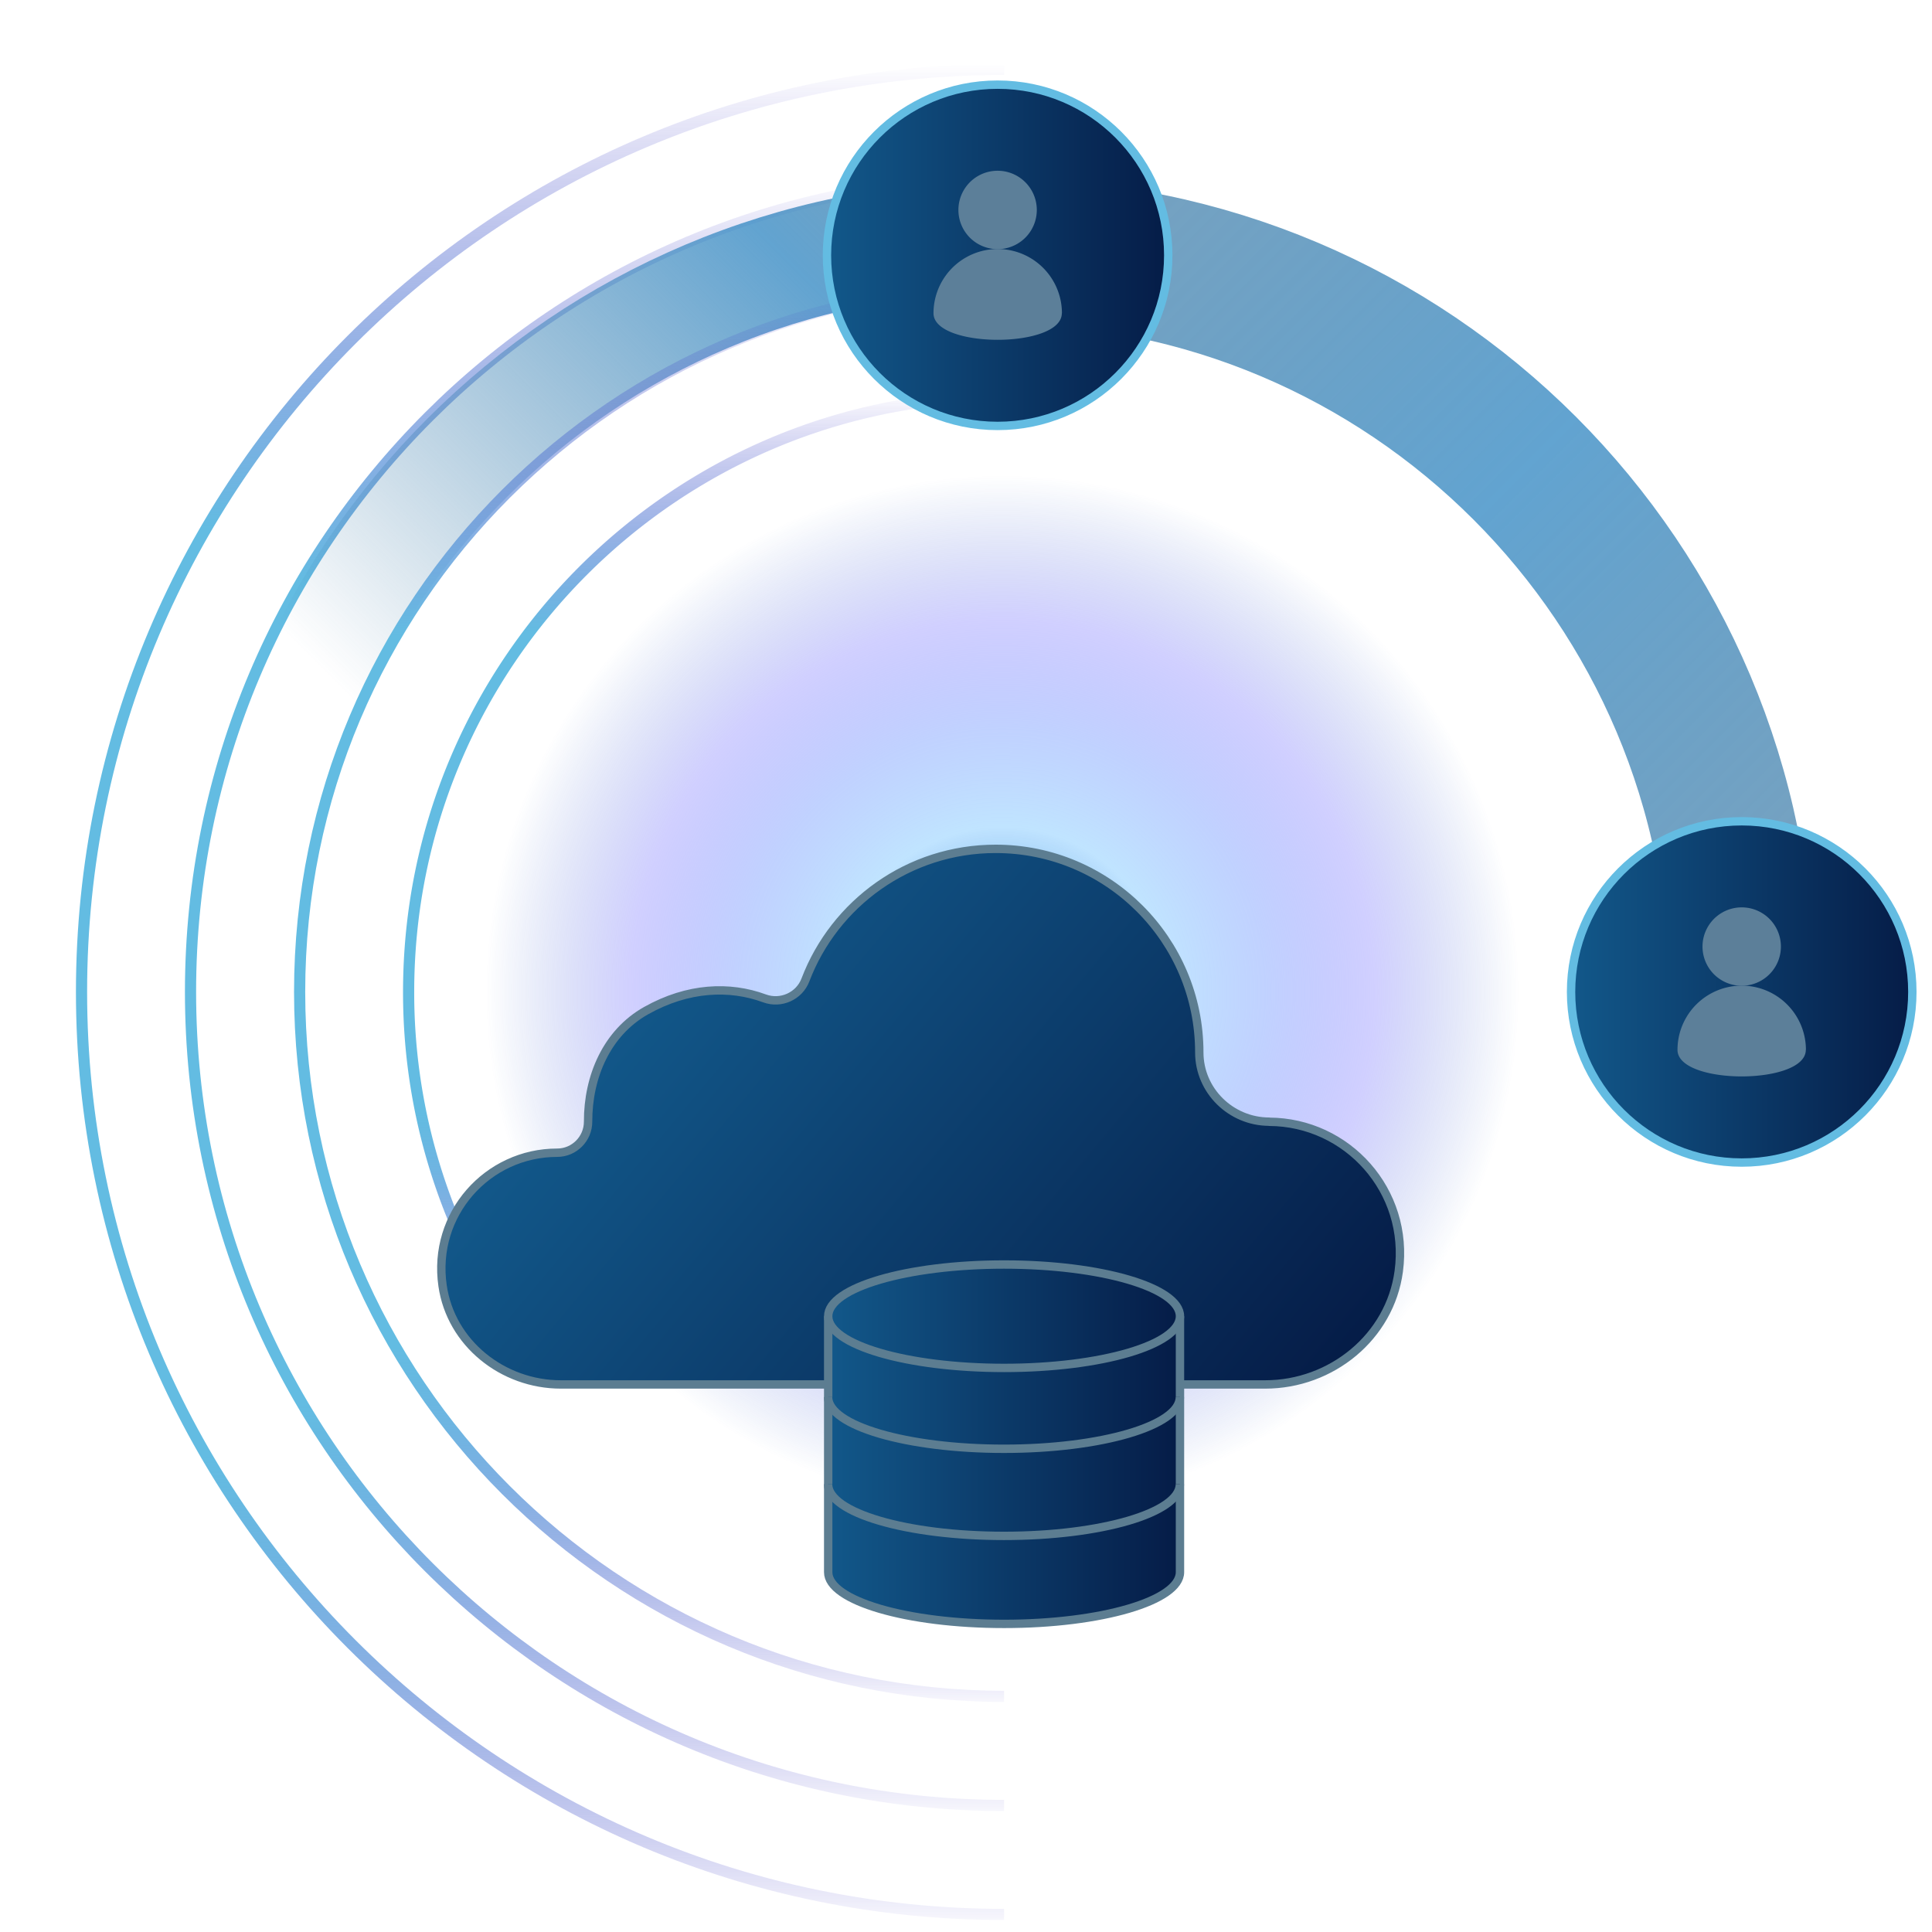 <svg xmlns="http://www.w3.org/2000/svg" width="173" height="173" fill="none"><g clip-path="url(#a)"><path stroke="url(#b)" stroke-miterlimit="10" d="M89.91 171.43c-45.62 0-82.61-36.99-82.61-82.61S44.28 6.21 89.91 6.21"/><path stroke="url(#c)" stroke-miterlimit="10" d="M89.91 161.67c-40.23 0-72.85-32.61-72.85-72.85s32.62-72.84 72.85-72.84"/><path stroke="url(#d)" stroke-miterlimit="10" stroke-width="13" d="M89.62 22.49c36.64 0 66.33 29.7 66.33 66.33" opacity=".79"/><path stroke="url(#e)" stroke-miterlimit="10" stroke-width="10" d="M89.62 21.21c-37.34 0-67.61 30.27-67.61 67.61" opacity=".79"/><path stroke="url(#f)" stroke-miterlimit="10" d="M89.91 151.9c-34.84 0-63.08-28.24-63.08-63.08s28.24-63.08 63.08-63.08"/><path stroke="url(#g)" stroke-miterlimit="10" d="M47.25 120.81a53.1 53.1 0 0 1-10.66-31.99c0-29.45 23.87-53.32 53.32-53.32"/><path fill="url(#h)" d="M89.76 135.25c25.643 0 46.43-20.787 46.43-46.43s-20.787-46.43-46.43-46.43c-25.642 0-46.43 20.787-46.43 46.43s20.788 46.43 46.43 46.43"/><path fill="url(#i)" stroke="#5C7D91" stroke-linejoin="round" stroke-width=".75" d="M113.64 100.44c-3.42-.01-6.25-2.78-6.25-6.2 0-10.07-8.17-18.23-18.24-18.23-7.78 0-14.42 4.88-17.03 11.74-.55 1.45-2.2 2.19-3.66 1.65-3.12-1.15-6.86-1.01-10.61 1.1-3.52 1.98-5.2 5.91-5.19 9.94 0 1.53-1.24 2.78-2.77 2.78-6.24 0-11.19 5.5-10.26 11.91.74 5.15 5.39 8.84 10.59 8.84h63.07c5.93 0 11.17-4.26 11.96-10.13.97-7.2-4.6-13.36-11.6-13.39z"/><path fill="url(#j)" d="M74.16 117.86v22.92c0 2.56 7.05 4.63 15.75 4.63s15.75-2.07 15.75-4.63v-22.92"/><path stroke="#5C7D91" stroke-linejoin="round" stroke-width=".75" d="M74.16 117.86v22.92c0 2.56 7.05 4.63 15.75 4.63s15.75-2.07 15.75-4.63v-22.92"/><path fill="url(#k)" d="M105.65 132.9c0 2.56-7.05 4.63-15.75 4.63s-15.75-2.07-15.75-4.63"/><path stroke="#5C7D91" stroke-linejoin="round" stroke-width=".75" d="M105.65 132.9c0 2.56-7.05 4.63-15.75 4.63s-15.75-2.07-15.75-4.63"/><path fill="url(#l)" d="M105.65 125.1c0 2.56-7.05 4.63-15.75 4.63s-15.75-2.07-15.75-4.63"/><path stroke="#5C7D91" stroke-linejoin="round" stroke-width=".75" d="M105.65 125.1c0 2.56-7.05 4.63-15.75 4.63s-15.75-2.07-15.75-4.63"/><path fill="url(#m)" stroke="#5C7D91" stroke-linejoin="round" stroke-width=".75" d="M89.91 122.49c8.698 0 15.75-2.073 15.75-4.63s-7.052-4.63-15.75-4.63-15.75 2.073-15.75 4.63 7.051 4.63 15.75 4.63Z"/><path fill="url(#n)" stroke="#63BCE2" stroke-miterlimit="10" stroke-width=".75" d="M155.96 104.1c8.439 0 15.28-6.841 15.28-15.28s-6.841-15.28-15.28-15.28-15.28 6.841-15.28 15.28 6.841 15.28 15.28 15.28Z"/><path fill="#5C7F99" d="M155.96 88.27a3.51 3.51 0 1 0 0-7.02 3.51 3.51 0 0 0 0 7.02"/><path fill="#5C7F99" d="M161.7 94.01c0 3.17-11.49 3.17-11.49 0a5.75 5.75 0 0 1 11.5 0z"/><path fill="url(#o)" stroke="#63BCE2" stroke-miterlimit="10" stroke-width=".75" d="M89.33 38.14c8.439 0 15.28-6.841 15.28-15.28S97.769 7.58 89.33 7.58s-15.28 6.841-15.28 15.28 6.841 15.28 15.28 15.28Z"/><path fill="#5C7F99" d="M89.33 22.31a3.51 3.51 0 1 0 0-7.02 3.51 3.51 0 0 0 0 7.02"/><path fill="#5C7F99" d="M95.08 28.05c0 3.17-11.49 3.17-11.49 0a5.75 5.75 0 0 1 11.5 0z"/></g><defs><linearGradient id="b" x1="48.35" x2="48.35" y1="171.93" y2="5.71" gradientUnits="userSpaceOnUse"><stop stop-color="#3529C0" stop-opacity=".04"/><stop offset=".06" stop-color="#4355CA" stop-opacity=".33"/><stop offset=".11" stop-color="#4E7AD2" stop-opacity=".57"/><stop offset=".15" stop-color="#5796D9" stop-opacity=".75"/><stop offset=".19" stop-color="#5DABDE" stop-opacity=".89"/><stop offset=".23" stop-color="#61B7E0" stop-opacity=".97"/><stop offset=".25" stop-color="#63BCE2"/><stop offset=".5" stop-color="#63BCE2"/><stop offset=".75" stop-color="#63BCE2"/><stop offset="1" stop-color="#3424BF" stop-opacity="0"/></linearGradient><linearGradient id="c" x1="53.24" x2="53.24" y1="162.17" y2="15.48" gradientUnits="userSpaceOnUse"><stop stop-color="#3529C0" stop-opacity=".04"/><stop offset=".06" stop-color="#4355CA" stop-opacity=".33"/><stop offset=".11" stop-color="#4E7AD2" stop-opacity=".57"/><stop offset=".15" stop-color="#5796D9" stop-opacity=".75"/><stop offset=".19" stop-color="#5DABDE" stop-opacity=".89"/><stop offset=".23" stop-color="#61B7E0" stop-opacity=".97"/><stop offset=".25" stop-color="#63BCE2"/><stop offset=".5" stop-color="#63BCE2"/><stop offset=".75" stop-color="#63BCE2"/><stop offset="1" stop-color="#3424BF" stop-opacity="0"/></linearGradient><linearGradient id="d" x1="93.91" x2="166.75" y1="11.7" y2="84.53" gradientUnits="userSpaceOnUse"><stop stop-color="#2C6C99" stop-opacity=".8"/><stop offset=".5" stop-color="#388BC4"/><stop offset="1" stop-color="#2C6C99" stop-opacity=".8"/></linearGradient><linearGradient id="e" x1="84.6" x2="11.99" y1="11.19" y2="83.81" gradientUnits="userSpaceOnUse"><stop stop-color="#2C6C99" stop-opacity=".8"/><stop offset=".18" stop-color="#388BC4"/><stop offset=".72" stop-color="#2C6C99" stop-opacity="0"/></linearGradient><linearGradient id="f" x1="58.12" x2="58.12" y1="152.4" y2="25.24" gradientUnits="userSpaceOnUse"><stop stop-color="#3529C0" stop-opacity=".04"/><stop offset=".06" stop-color="#4355CA" stop-opacity=".33"/><stop offset=".11" stop-color="#4E7AD2" stop-opacity=".57"/><stop offset=".15" stop-color="#5796D9" stop-opacity=".75"/><stop offset=".19" stop-color="#5DABDE" stop-opacity=".89"/><stop offset=".23" stop-color="#61B7E0" stop-opacity=".97"/><stop offset=".25" stop-color="#63BCE2"/><stop offset=".5" stop-color="#63BCE2"/><stop offset=".75" stop-color="#63BCE2"/><stop offset="1" stop-color="#3424BF" stop-opacity="0"/></linearGradient><linearGradient id="g" x1="63" x2="63" y1="121.11" y2="35.01" gradientUnits="userSpaceOnUse"><stop stop-color="#3529C0" stop-opacity=".04"/><stop offset=".06" stop-color="#4355CA" stop-opacity=".33"/><stop offset=".11" stop-color="#4E7AD2" stop-opacity=".57"/><stop offset=".15" stop-color="#5796D9" stop-opacity=".75"/><stop offset=".19" stop-color="#5DABDE" stop-opacity=".89"/><stop offset=".23" stop-color="#61B7E0" stop-opacity=".97"/><stop offset=".25" stop-color="#63BCE2"/><stop offset=".5" stop-color="#63BCE2"/><stop offset=".75" stop-color="#63BCE2"/><stop offset="1" stop-color="#3424BF" stop-opacity="0"/></linearGradient><linearGradient id="i" x1="57.37" x2="111" y1="88.54" y2="133.54" gradientUnits="userSpaceOnUse"><stop stop-color="#12588A"/><stop offset="1" stop-color="#051C47"/></linearGradient><linearGradient id="j" x1="74.16" x2="105.65" y1="131.63" y2="131.63" gradientUnits="userSpaceOnUse"><stop stop-color="#12588A"/><stop offset="1" stop-color="#051C47"/></linearGradient><linearGradient id="k" x1="74.16" x2="105.65" y1="135.22" y2="135.22" gradientUnits="userSpaceOnUse"><stop stop-color="#12588A"/><stop offset="1" stop-color="#051C47"/></linearGradient><linearGradient id="l" x1="74.16" x2="105.65" y1="127.41" y2="127.41" gradientUnits="userSpaceOnUse"><stop stop-color="#12588A"/><stop offset="1" stop-color="#051C47"/></linearGradient><linearGradient id="m" x1="74.16" x2="105.65" y1="117.86" y2="117.86" gradientUnits="userSpaceOnUse"><stop stop-color="#12588A"/><stop offset="1" stop-color="#051C47"/></linearGradient><linearGradient id="n" x1="140.68" x2="171.24" y1="88.82" y2="88.82" gradientUnits="userSpaceOnUse"><stop stop-color="#12588A"/><stop offset="1" stop-color="#051C47"/></linearGradient><linearGradient id="o" x1="74.05" x2="104.61" y1="22.86" y2="22.86" gradientUnits="userSpaceOnUse"><stop stop-color="#12588A"/><stop offset="1" stop-color="#051C47"/></linearGradient><radialGradient id="h" cx="0" cy="0" r="1" gradientTransform="translate(89.76 88.82)scale(46.43)" gradientUnits="userSpaceOnUse"><stop stop-color="#0C58C7"/><stop offset=".32" stop-color="#96D2FF" stop-opacity=".6"/><stop offset=".51" stop-color="#82A4FF" stop-opacity=".5"/><stop offset=".72" stop-color="#6461FF" stop-opacity=".3"/><stop offset="1" stop-color="#0C43B3" stop-opacity="0"/></radialGradient><clipPath id="a"><path fill="#fff" d="M0 0h172.8v172.8H0z"/></clipPath></defs></svg>